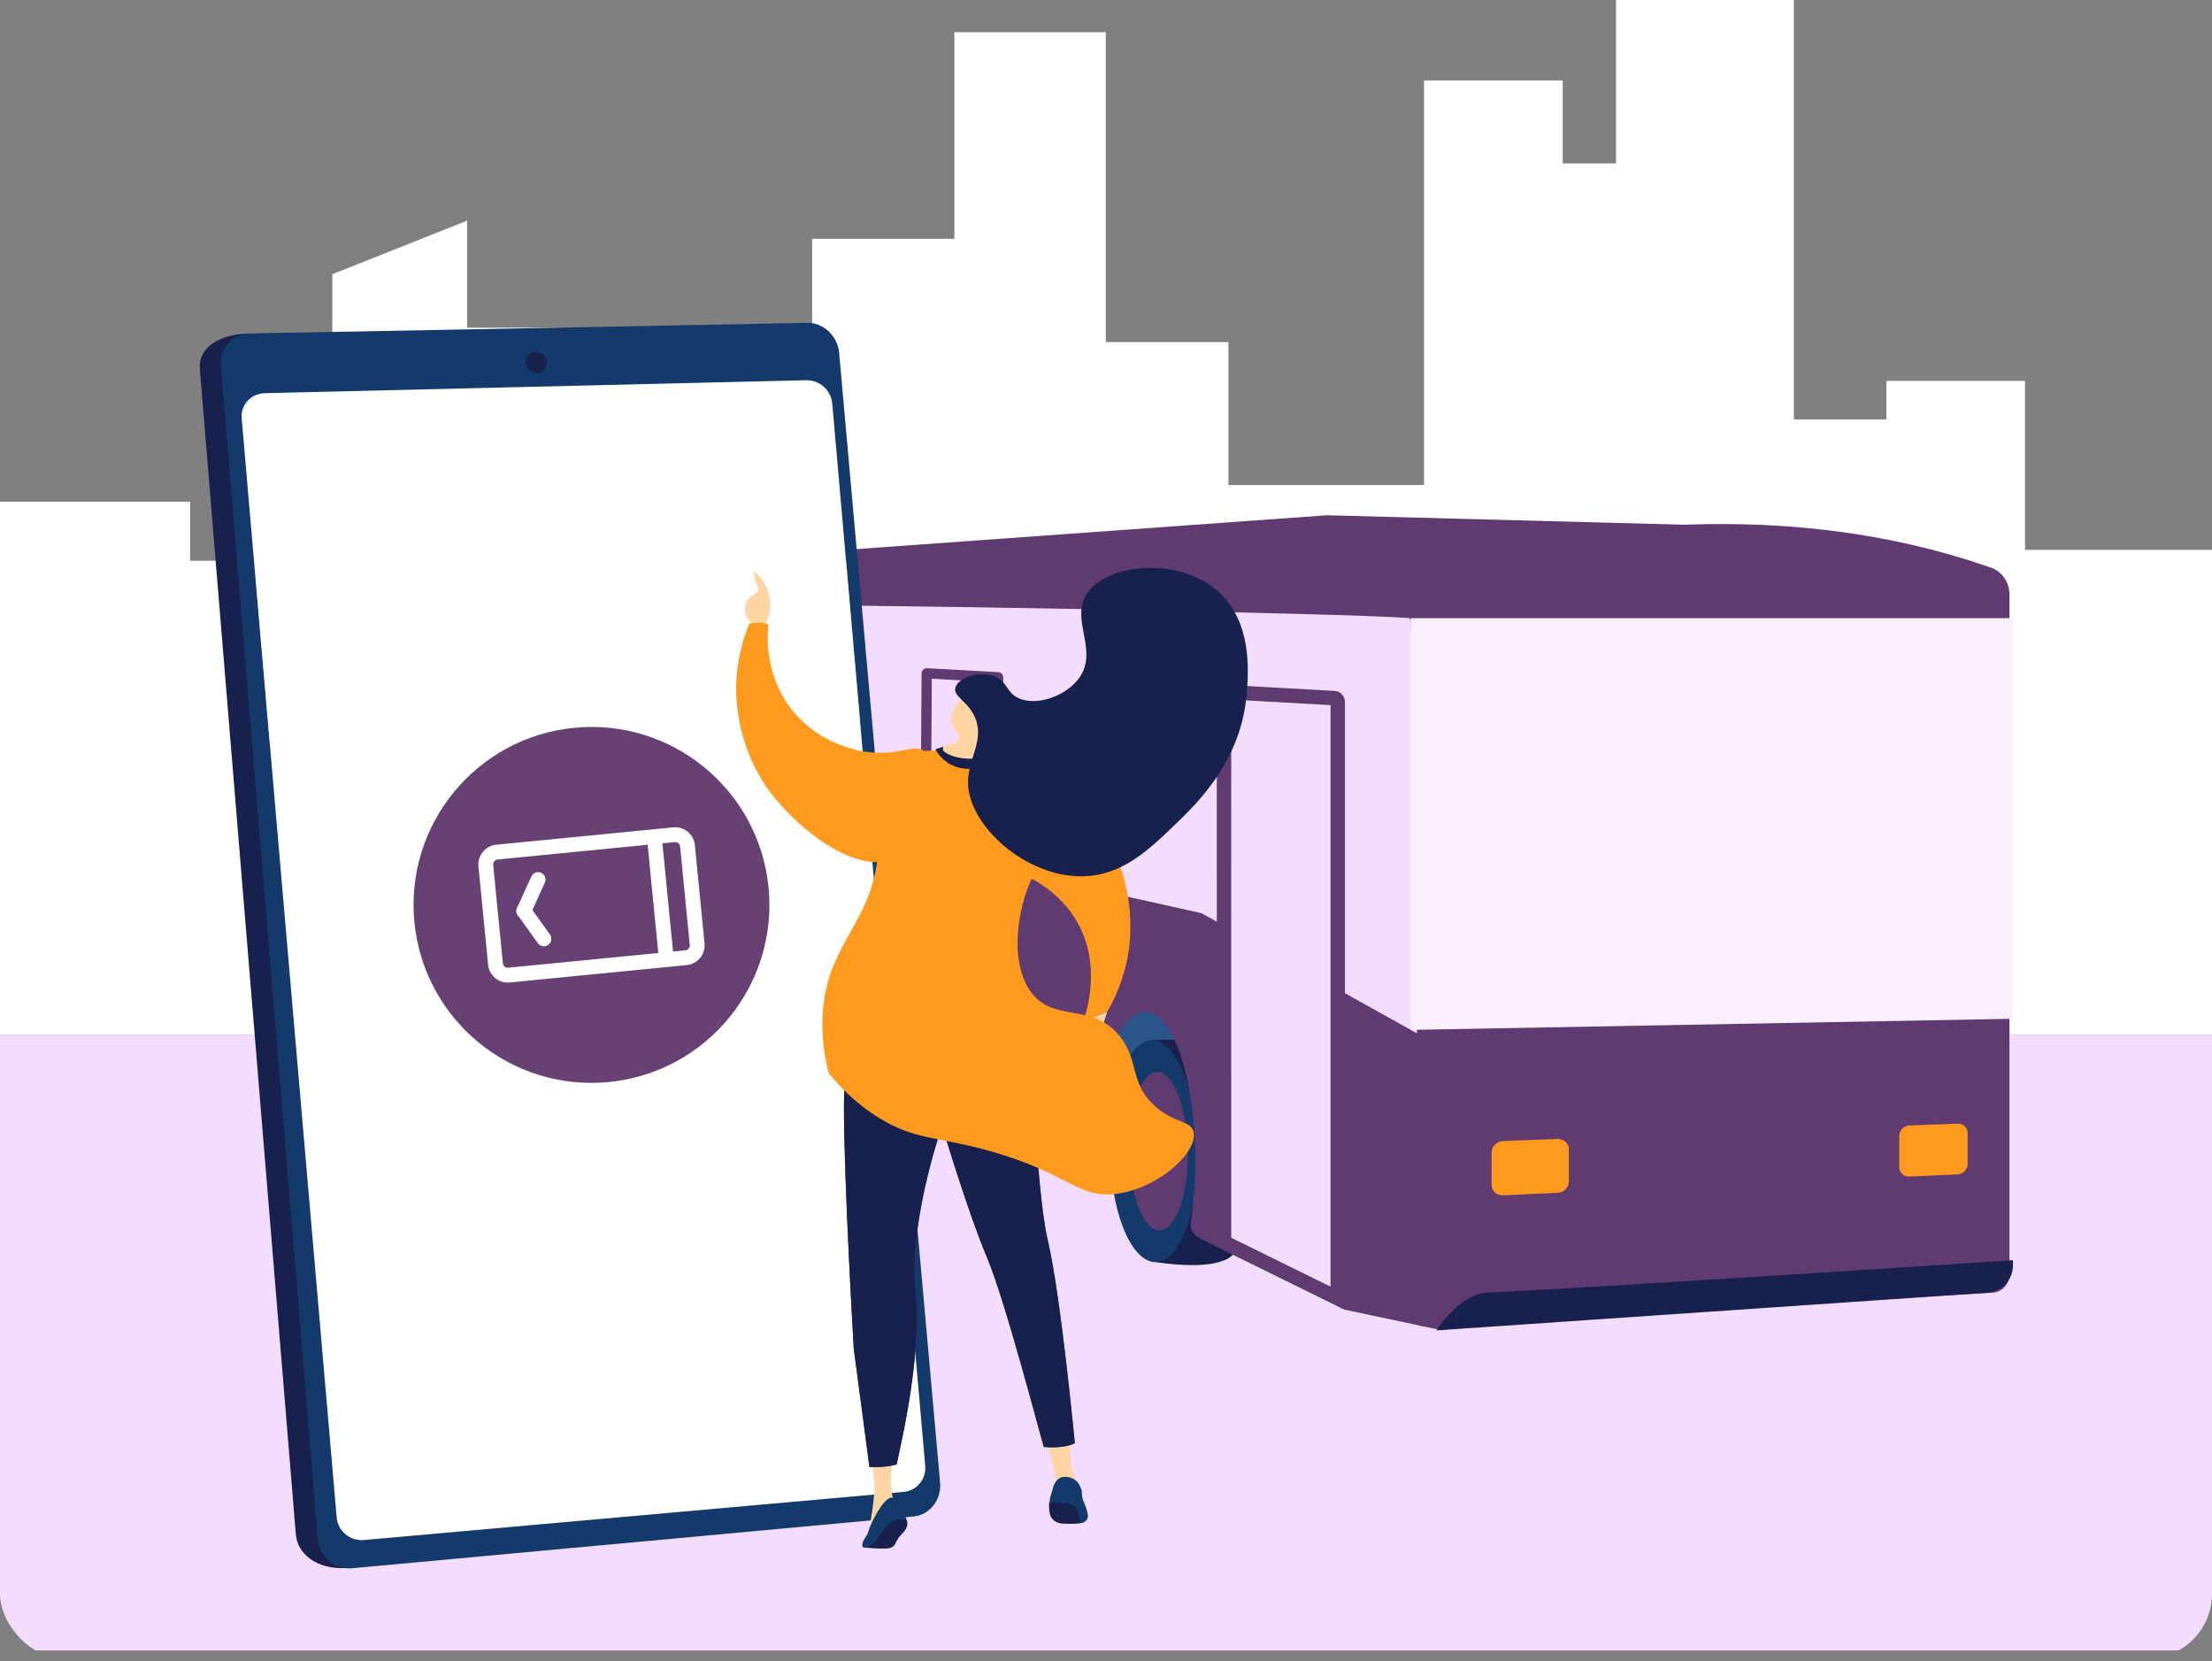 <svg width="273" height="205" viewBox="0 0 273 205" fill="none" xmlns="http://www.w3.org/2000/svg">
<rect x="0" y="0" width="273" height="205" fill="#808080" stroke="none"/>
<g clip-path="url(#clip0_39_986)">
<g clip-path="url(#clip1_39_986)">
<path d="M249.924 67.852V46.999H232.807V51.752H221.394V-0.333H199.451V20.166H192.869V9.93H175.752V59.858H151.608V42.218H136.473V3.973H117.789V29.467H100.233V84.394H86.63V57.647H72.581V40.437H57.66V27.224L41.012 33.844V69.199H23.456V61.908H0V127.667H273V67.852H249.924Z" fill="white"/>
<rect y="127.667" width="273" height="76" fill="#F4DCFF"/>
<path d="M102.548 71.71C101.97 71.202 102.548 67.985 102.548 67.985L163.773 63.583L208.474 64.768V69.171L102.548 71.71Z" fill="#603B72"/>
<path d="M118.895 128.371L97.071 127.415V107.615L118.895 111.657V128.371Z" fill="#2C568A"/>
<path d="M162.01 145.19C161.968 146.445 133.864 145.611 133.864 145.611L129.248 127.436L135.343 116.841C135.343 116.841 163.152 111.145 162.01 145.19Z" fill="#2C568A"/>
<path d="M109.605 114.088C109.607 114.088 109.609 114.088 109.61 114.088C110.008 114.145 110.374 114.369 110.737 114.688C111.086 114.941 111.508 115.24 111.508 115.621V115.629C112.854 117.631 113.739 121.329 113.745 125.47C113.752 130.984 112.182 135.442 110.113 135.957L110.117 135.96C109.978 135.989 108.244 136.886 102.779 136.002C102.634 132.646 102.549 113.644 102.549 113.644C102.549 113.644 106.916 113.321 109.605 114.088Z" fill="#2C568A"/>
<path d="M98.694 124.411C98.694 130.719 100.737 135.946 103.212 136.078C105.64 136.207 107.57 131.368 107.565 125.277C107.561 119.191 105.626 113.99 103.203 113.646C100.732 113.296 98.694 118.11 98.694 124.411Z" fill="white"/>
<path d="M100.631 124.556C100.631 129.033 101.992 132.754 103.651 132.863C105.288 132.971 106.597 129.511 106.594 125.14C106.592 120.771 105.279 117.062 103.644 116.851C101.988 116.636 100.63 120.083 100.631 124.556Z" fill="white"/>
<path d="M150.277 128.931C150.278 128.931 150.28 128.932 150.281 128.932C150.767 129.001 151.213 129.273 151.656 129.663C152.082 129.971 152.595 130.335 152.595 130.8V130.811C154.236 133.25 155.315 137.758 155.321 142.805C155.329 149.527 153.417 154.96 150.894 155.587L150.899 155.591C150.728 155.626 148.615 156.72 141.954 155.642C141.777 151.552 141.673 128.391 141.673 128.391C141.673 128.391 146.999 127.997 150.277 128.931Z" fill="#18214D"/>
<path d="M136.978 141.514C136.978 149.202 139.467 155.574 142.484 155.734C145.443 155.892 147.796 149.993 147.79 142.569C147.784 135.152 145.426 128.812 142.473 128.392C139.463 127.965 136.978 133.834 136.978 141.514Z" fill="#133A6A"/>
<path d="M139.338 141.69C139.339 147.146 140.998 151.681 143.019 151.815C145.014 151.946 146.61 147.729 146.607 142.401C146.604 137.076 145.004 132.556 143.012 132.298C140.992 132.036 139.337 136.239 139.338 141.69Z" fill="#603B72"/>
<path d="M102.548 70.017L90.117 72.43C89.203 72.608 88.514 73.36 88.409 74.285C86.265 93.266 87.324 114.228 87.76 120.969C87.848 122.335 88.66 123.55 89.888 124.155L96.279 127.302C97.146 127.729 98.159 127.082 98.129 126.116C98.118 125.743 98.112 125.365 98.112 124.983C98.112 117.876 100.097 112.115 102.547 112.115C104.997 112.115 106.983 117.876 106.983 124.983C106.983 126.993 106.824 128.896 106.541 130.591C106.378 131.559 106.871 132.517 107.751 132.95L133.438 145.599C134.248 145.999 135.192 145.396 135.171 144.492C135.161 144.077 135.156 143.658 135.156 143.236C135.156 133.083 137.923 124.852 141.336 124.852C144.749 124.852 147.516 133.082 147.516 143.236C147.516 145.932 147.32 148.49 146.97 150.797C146.846 151.611 147.273 152.411 148.013 152.775L165.972 161.619L178 164.167L210.227 64.827L102.548 70.017Z" fill="#603B72"/>
<path d="M176.302 128.308L174.112 76.281C166.826 75.674 102.143 74.432 88.363 74.707C87.457 82.918 87.143 91.475 87.114 99.075L148.283 112.686L176.302 128.308Z" fill="#F4DCFF"/>
<path d="M96.632 81.463L91.793 81.193C91.527 81.178 91.302 81.391 91.302 81.658V124.852L96.279 127.303C96.541 127.432 96.815 127.462 97.07 127.415V81.927C97.071 81.68 96.878 81.476 96.632 81.463Z" fill="white"/>
<path d="M96.504 126.847L91.81 124.536V81.702L96.562 81.967V126.873C96.543 126.865 96.524 126.856 96.504 126.847Z" fill="#2C568A"/>
<path d="M123.2 82.943L114.427 82.454C114.056 82.434 113.743 82.726 113.739 83.098C113.7 88.5 113.443 124.464 113.608 135.835L123.816 140.861V83.594C123.817 83.248 123.546 82.962 123.2 82.943Z" fill="#603B72"/>
<path d="M114.868 135.04C114.729 123.274 114.959 90.056 115.005 83.758L122.547 84.178V138.821L114.868 135.04Z" fill="#F4DCFF"/>
<path d="M164.706 85.256L151.61 84.527C150.831 84.484 150.176 85.102 150.176 85.882C150.178 94.659 150.188 141.133 150.18 153.843L165.974 161.62L165.989 161.619V86.613C165.988 85.892 165.426 85.297 164.706 85.256Z" fill="#603B72"/>
<path d="M151.958 152.737C151.961 146.173 151.962 129.245 151.954 86.532V86.326L164.21 87.01V158.77L151.958 152.737Z" fill="#F4DCFF"/>
<path d="M174.005 72.647V76.433L174.878 76.537L174.875 128.337L174.002 128.513L174 161.839C174 162.889 174.858 163.724 175.877 163.664L245.936 159.517C247.095 159.448 248 158.461 248 157.267V73.351C248 71.86 247.087 70.524 245.716 70.044C225.06 62.82 201.803 63.162 176.534 69.35C175.052 69.714 174.005 71.079 174.005 72.647Z" fill="#603B72"/>
<path d="M248.433 125.717L174.112 127.09V76.281H248.433V125.717Z" fill="#FAEEFF"/>
<path d="M192.23 140.55L185.506 140.807C184.725 140.837 184.091 141.453 184.091 142.182V146.246C184.091 146.975 184.725 147.537 185.506 147.501L192.23 147.191C192.998 147.155 193.619 146.542 193.619 145.821V141.802C193.619 141.081 192.998 140.52 192.23 140.55Z" fill="#FF9A1E"/>
<path d="M241.614 138.659L235.653 138.888C234.961 138.914 234.399 139.492 234.399 140.179V144.004C234.399 144.691 234.961 145.221 235.653 145.19L241.614 144.915C242.295 144.883 242.846 144.308 242.846 143.628V139.844C242.846 139.163 242.295 138.634 241.614 138.659Z" fill="#FF9A1E"/>
<path d="M183.5 159.522C203 158.522 248.433 155.504 248.433 155.504V156.155C248.433 157.929 247.059 159.401 245.289 159.522L177.271 164.171C177.271 164.171 180.11 159.695 183.5 159.522Z" fill="#18214D"/>
<path d="M100.526 43.861L112.879 182.47C113.066 184.569 111.608 186.435 109.637 186.617L42.805 193.501C38.806 193.713 36.691 191.545 36.512 189.365L24.656 45.454C24.48 43.329 26.466 41.326 30.416 41.181L96.635 40.207C98.594 40.17 100.344 41.815 100.526 43.861Z" fill="#18214D"/>
<path d="M103.562 43.518L116.026 182.957C116.214 185.068 114.749 186.946 112.766 187.129L43.42 193.528C41.294 193.724 39.403 192.09 39.222 189.897L27.261 45.117C27.085 42.979 28.67 41.198 30.78 41.158L99.647 39.843C101.618 39.804 103.378 41.458 103.562 43.518Z" fill="#133A6A"/>
<path d="M67.433 44.697C67.495 45.424 66.973 46.025 66.267 46.041C65.56 46.057 64.936 45.478 64.873 44.751C64.81 44.023 65.333 43.422 66.04 43.407C66.747 43.392 67.37 43.969 67.433 44.697Z" fill="#18214D"/>
<mask id="mask0_39_986" style="mask-type:luminance" maskUnits="userSpaceOnUse" x="29" y="46" width="86" height="145">
<path d="M99.517 46.919L32.704 48.517C30.972 48.558 29.684 49.952 29.828 51.63L41.554 187.268C41.699 188.952 43.218 190.193 44.945 190.039L111.517 184.104C113.136 183.959 114.332 182.523 114.189 180.895L102.715 49.787C102.573 48.163 101.143 46.88 99.517 46.919Z" fill="white"/>
</mask>
<g mask="url(#mask0_39_986)">
<path d="M106.13 88.807L33.319 91.997L31.556 71.623L104.406 69.112L106.13 88.807Z" fill="white"/>
</g>
<path d="M99.517 46.919L32.704 48.517C30.972 48.558 29.684 49.952 29.828 51.63L41.554 187.268C41.699 188.952 43.218 190.193 44.945 190.039L111.517 184.104C113.136 183.959 114.332 182.523 114.189 180.895L102.715 49.787C102.573 48.163 101.143 46.88 99.517 46.919Z" fill="white"/>
<g clip-path="url(#clip2_39_986)">
<path opacity="0.8" d="M75.146 133.521C87.216 132.335 96.039 121.59 94.854 109.521C93.668 97.451 82.923 88.628 70.854 89.813C58.784 90.999 49.961 101.744 51.146 113.813C52.332 125.883 63.077 134.706 75.146 133.521Z" fill="#431252"/>
<path d="M83.125 118.027L81.753 104.065C81.704 103.562 81.256 103.195 80.753 103.244C80.251 103.293 79.883 103.741 79.932 104.244L81.304 118.206C81.353 118.709 81.801 119.077 82.304 119.027C82.806 118.978 83.174 118.53 83.125 118.027Z" fill="white"/>
<path fill-rule="evenodd" clip-rule="evenodd" d="M83.092 102.095C84.433 101.963 85.627 102.944 85.759 104.285L86.951 116.426C87.083 117.767 86.103 118.961 84.762 119.092L62.908 121.239C61.567 121.37 60.373 120.39 60.241 119.049L59.049 106.908C58.917 105.567 59.898 104.373 61.239 104.241L83.092 102.095ZM83.271 103.916L61.417 106.062C61.119 106.092 60.893 106.331 60.869 106.619L60.87 106.729L62.062 118.87C62.092 119.168 62.331 119.395 62.619 119.418L62.729 119.417L84.583 117.271C84.881 117.242 85.108 117.003 85.131 116.715L85.13 116.604L83.938 104.464C83.909 104.165 83.669 103.939 83.381 103.915L83.271 103.916Z" fill="white"/>
<path d="M67.873 115.325C68.168 115.736 68.073 116.307 67.662 116.602C67.251 116.896 66.68 116.801 66.385 116.39L63.899 112.919C63.605 112.508 63.7 111.937 64.111 111.642C64.521 111.348 65.093 111.443 65.387 111.854L67.873 115.325Z" fill="white"/>
<path d="M67.244 108.913C67.452 108.453 67.248 107.911 66.788 107.702C66.328 107.494 65.786 107.697 65.577 108.158L63.814 112.046C63.605 112.507 63.809 113.049 64.269 113.257C64.729 113.466 65.272 113.262 65.48 112.802L67.244 108.913Z" fill="white"/>
</g>
<path d="M94.249 77.407C94.531 76.971 95.045 76.042 95.077 74.795C95.141 72.371 93.343 70.481 93.102 70.589C92.972 70.648 93.137 71.358 93.229 71.673C93.422 72.328 93.629 72.392 93.611 72.692C93.576 73.312 92.682 73.336 92.209 74.158C91.869 74.75 91.843 75.593 92.209 76.261C92.819 77.368 94.191 77.406 94.249 77.407Z" fill="#FFD6A3"/>
<path d="M132.651 130.053L131.96 127.676L134.845 125.538L136.643 124.865L135.578 128.193L132.651 130.053Z" fill="#FFD6A3"/>
<path d="M129.08 177.942C129.08 177.942 130.658 181.911 130.243 183.672C131.937 183.639 133.033 183.423 133.033 183.423C133.033 183.423 132.352 181.613 132.219 180.715C132.039 179.503 132.053 177.543 132.053 177.543L129.08 177.942Z" fill="#FFD6A3"/>
<path d="M111.687 187.226C111.789 187.349 111.97 187.606 111.985 187.955C111.994 188.145 111.951 188.3 111.896 188.444C111.627 189.152 111.204 189.246 110.749 189.997C110.47 190.456 110.523 190.594 110.267 190.802C109.931 191.075 109.524 191.091 109.171 191.095C108.575 191.101 107.717 191.081 106.636 190.952C107.203 190.222 107.804 189.481 108.446 188.732C108.727 188.404 109.007 188.084 109.287 187.77L110.952 187.208C111.196 187.213 111.441 187.219 111.687 187.226Z" fill="#18214D"/>
<path d="M110.302 179.143C110.302 179.143 109.351 184.109 110.561 185.499C111.592 186.89 110.063 185.898 110.063 185.898L108.236 187.492L107.139 189.386C107.139 189.386 108.149 184.526 107.879 182.597C107.61 180.668 107.475 179.367 107.475 179.367L110.302 179.143Z" fill="#FFD6A3"/>
<path d="M106.714 124.826C106.714 124.826 104.157 127.113 104.157 136.532C104.157 145.951 105.368 166.404 105.368 166.404L107.306 181.047C107.306 181.047 109.316 181.118 110.662 180.715C111.873 175.198 113.846 165.866 112.904 158.061C112.501 149.584 116.269 138.953 116.269 138.953C116.269 138.953 119.498 149.718 121.786 155.1C124.073 160.483 128.429 177.344 128.832 178.555C131.509 178.798 132.652 178.091 132.652 178.091C132.652 178.091 130.936 159.945 129.321 153.082C127.706 146.219 127.841 129.668 125.149 124.959C119.093 122.538 106.714 124.826 106.714 124.826Z" fill="#2C568A"/>
<path d="M106.714 124.826C106.714 124.826 104.157 127.113 104.157 136.532C104.157 145.951 105.368 166.404 105.368 166.404L107.306 181.047C107.306 181.047 109.316 181.118 110.662 180.715C111.873 175.198 113.846 165.866 112.904 158.061C112.501 149.584 116.268 138.953 116.268 138.953C116.268 138.953 119.498 149.718 121.785 155.1C124.072 160.483 128.428 177.344 128.831 178.555C131.508 178.798 132.652 178.091 132.652 178.091C132.652 178.091 130.935 159.945 129.32 153.082C127.706 146.219 127.84 129.668 125.149 124.959C119.094 122.538 106.714 124.826 106.714 124.826Z" fill="#18214D"/>
<path d="M129.827 185.178C129.827 185.178 129.435 185.178 129.467 185.686C129.5 186.194 129.29 187.941 131.288 188.023C133.287 188.105 133.596 187.882 133.661 187.882C133.726 187.882 133.136 186.211 133.136 186.211L132.497 185.392L130.776 185.211L129.827 185.178Z" fill="#18214D"/>
<path d="M134.26 186.932C134.217 186.51 133.981 185.846 133.743 185.312C133.39 184.517 133.681 184.22 133.343 183.497C133.226 183.248 133.113 183.01 132.867 182.775C132.809 182.722 132.259 182.211 131.455 182.238C131.297 182.243 131.054 182.253 130.791 182.394C130.481 182.559 130.326 182.808 130.193 183.025C129.984 183.368 130.032 183.473 129.711 184.454C129.686 184.532 129.629 184.704 129.586 184.94C129.553 185.121 129.539 185.273 129.533 185.376C130.057 185.376 132.072 185.458 132.498 185.769C132.924 186.08 133.138 186.605 133.138 187.129C133.138 187.654 133.4 187.899 133.662 187.883C133.896 187.867 134.361 187.433 134.26 186.932Z" fill="#133A6A"/>
<path d="M110.046 184.801C110.496 184.809 110.827 185.167 111.076 186.03C111.325 186.894 112.521 187.658 111.126 187.476C109.731 187.293 108.718 189.269 108.22 190C107.722 190.731 106.384 191.38 106.417 190.666C106.45 189.952 107.041 189.618 107.206 188.888C107.373 188.156 109.02 184.785 110.046 184.801Z" fill="#133A6A"/>
<path d="M133.71 125.962C134.041 125.042 136.107 118.995 132.767 113.482C130.033 108.967 125.303 107.495 124.628 107.296C120.523 106.083 118.464 107.641 117.169 106.207C114.971 103.774 117.461 95.487 122.278 93.827C127.708 91.956 134.222 99.151 136.862 103.877C140.324 110.077 139.472 116.238 139.272 117.508C138.752 120.806 137.541 123.321 136.644 124.865C135.665 125.231 134.688 125.597 133.71 125.962Z" fill="#FF9A1E"/>
<path d="M119.53 92.657C114.683 92.464 110.946 92.541 108.834 94.65C106.603 96.879 108.857 99.395 108.373 105.225C107.632 114.15 101.944 116.331 101.517 125.385C101.373 128.436 101.889 130.929 102.289 132.431C103.538 133.986 105.58 136.18 108.595 138.014C112.983 140.683 115.527 140.218 121.828 141.942C132.135 144.763 133.051 148.122 138.162 147.266C143.327 146.401 147.858 142.055 147.311 139.668C146.984 138.239 144.902 138.644 142.504 136.463C139.414 133.653 140.606 130.971 138.257 127.952C134.883 123.615 130.182 126.266 127.308 122.507C124.399 118.705 125.553 111.212 128.004 107.128C129.606 104.46 130.292 101.334 131.654 98.537C131.767 98.304 131.899 97.923 131.841 97.447C131.62 95.626 128.583 94.638 126.284 93.912C122.776 92.806 119.929 92.673 119.53 92.657Z" fill="#FF9A1E"/>
<path d="M115.447 92.457L116.404 92.162C116.404 92.162 116.654 93.456 119.728 93.618C121.433 93.618 122.536 92.662 122.536 92.662L123.19 93.139C123.19 93.139 121.757 94.929 119.478 94.884C116.536 94.824 115.447 92.457 115.447 92.457Z" fill="#18214D"/>
<path d="M117.394 88.52C117.578 87.098 118.702 86.188 118.947 85.992C119.973 85.177 120.183 85.094 120.535 85.027L121.016 84.954C121.016 84.954 121.042 84.955 121.069 84.957C121.352 84.974 122.196 85.303 122.35 85.412C122.841 85.757 122.479 88.2 120.992 91.24C120.933 91.497 120.875 91.754 120.816 92.011C122.113 92.239 122.434 92.473 122.444 92.66C122.467 93.064 121.047 93.581 119.731 93.615C118.081 93.657 116.329 92.947 116.363 92.417C116.376 92.203 116.688 91.938 117.886 91.678C118.073 91.415 118.261 91.152 118.448 90.888C118.277 90.683 117.258 89.567 117.394 88.52Z" fill="#FFD6A3"/>
<path d="M120.22 88.296C121.674 91.208 119.429 93.595 119.468 96.61C119.535 101.881 126.57 108.252 133.615 108.136C138.45 108.057 141.707 104.965 145.196 101.59C147.783 99.089 153.188 93.86 153.857 85.678C154.081 82.937 154.594 76.665 150.231 72.888C145.317 68.633 136.531 69.548 134.118 73.291C132.033 76.525 135.7 80.329 133.111 83.765C131.401 86.034 127.671 87.201 125.557 86.081C124.179 85.35 124.296 84.075 122.737 83.463C120.849 82.721 118.212 83.626 117.903 84.872C117.643 85.923 119.297 86.449 120.22 88.296Z" fill="#18214D"/>
<path d="M94.838 77.067C94.714 78.234 94.294 83.392 97.852 87.747C101.177 91.817 105.885 92.629 106.761 92.762C110.994 93.401 112.819 91.577 114.299 92.821C116.81 94.93 115.476 103.48 110.931 105.783C105.808 108.379 98.371 102.142 95.11 97.821C90.832 92.153 90.834 85.932 90.859 84.648C90.924 81.31 91.779 78.652 92.457 77C92.735 76.917 93.158 76.824 93.678 76.841C94.172 76.859 94.572 76.971 94.838 77.067Z" fill="#FF9A1E"/>
</g>
</g>
<defs>
<clipPath id="clip0_39_986">
<rect width="273" height="205" fill="white"/>
</clipPath>
<clipPath id="clip1_39_986">
<rect y="-0.333" width="273" height="205" rx="8" fill="white"/>
</clipPath>
<clipPath id="clip2_39_986">
<rect width="43.918" height="43.918" fill="white" transform="translate(49 91.96) rotate(-5.609)"/>
</clipPath>
</defs>
</svg>
